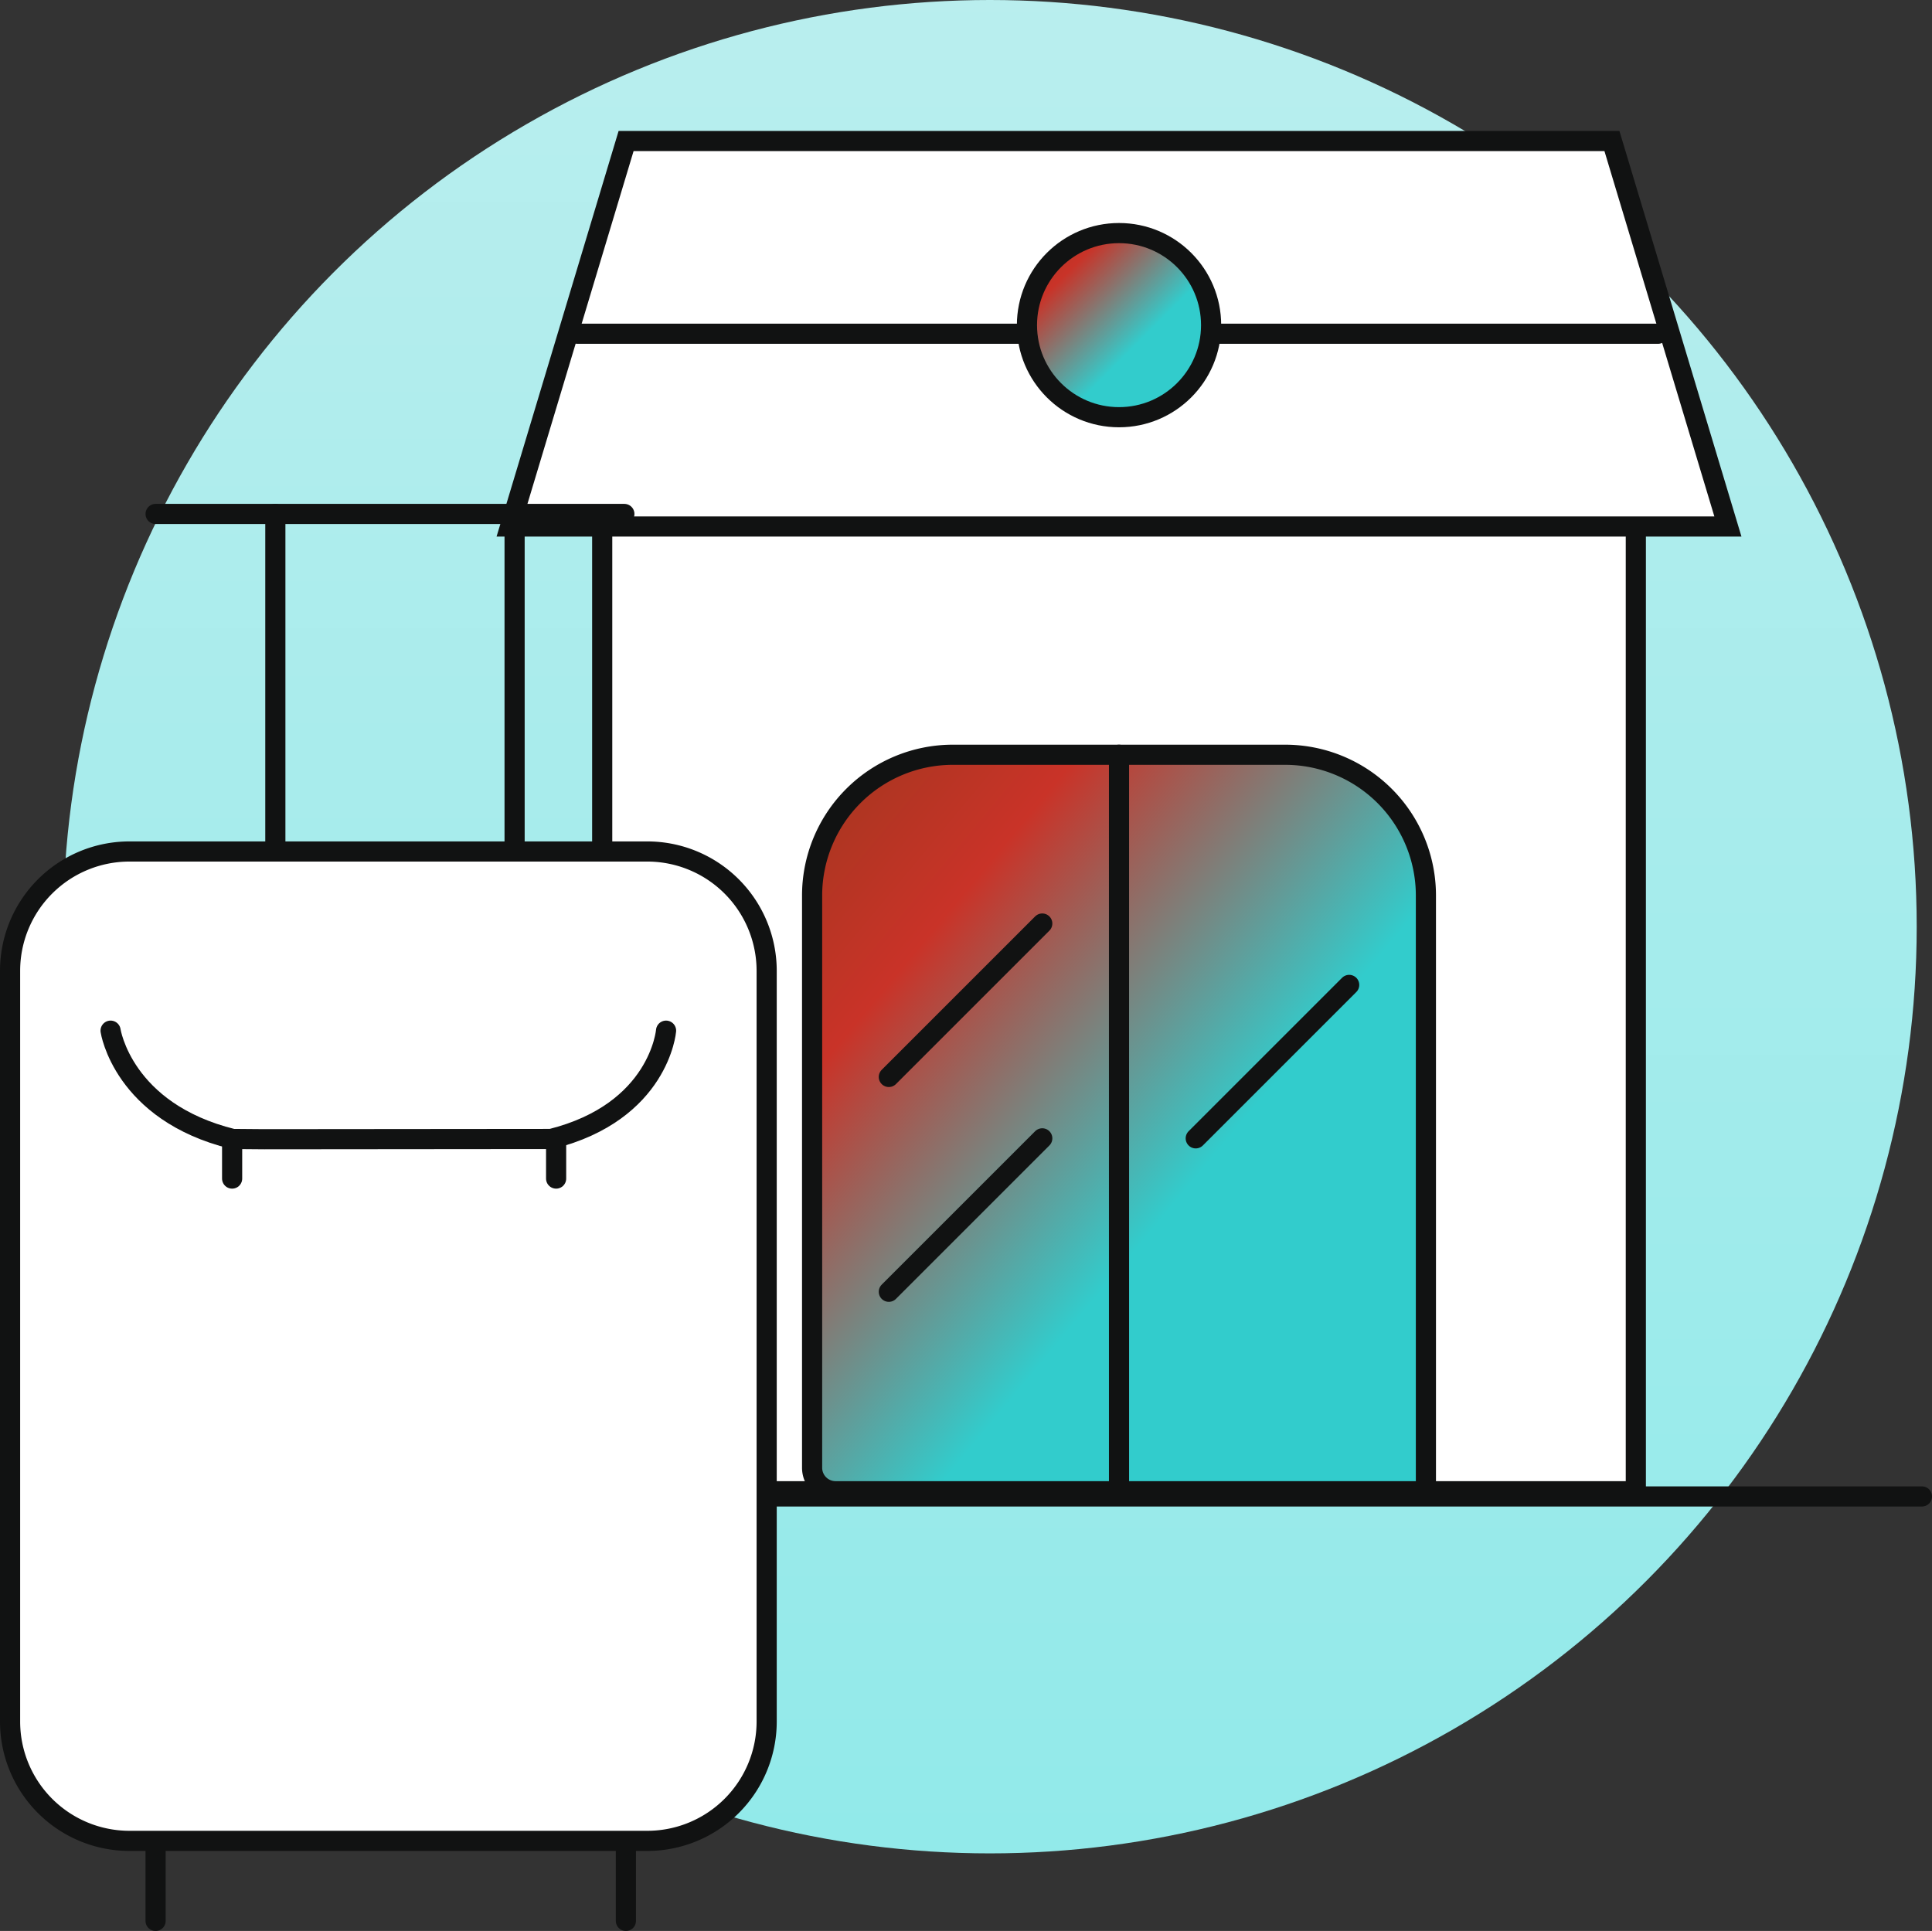 <svg xmlns="http://www.w3.org/2000/svg" xmlns:xlink="http://www.w3.org/1999/xlink" width="95.891" height="95.85" viewBox="0 0 95.891 95.85">
  <rect x="0" y="0" width="95.891" height="95.85" fill="#333333" stroke="none"/>
  <defs fill="#0f0303">
    <linearGradient id="linear-gradient" x1="0.5" x2="0.5" y2="1.364" gradientUnits="objectBoundingBox" fill="#0f0303">
      <stop offset="0" stop-color="#b9eeee" fill="#0f0303"/>
      <stop offset="1" stop-color="#83e8e8" fill="#0f0303"/>
    </linearGradient>
    <linearGradient id="linear-gradient-2" x2="1" y2="1" gradientUnits="objectBoundingBox" fill="#0f0303">
      <stop offset="0" stop-color="#a3361f" fill="#0f0303"/>
      <stop offset="0.216" stop-color="#c93328" fill="#0f0303"/>
      <stop offset="0.6" stop-color="#32cccc" fill="#0f0303"/>
      <stop offset="1" stop-color="#32cccc" fill="#0f0303"/>
    </linearGradient>
  </defs>
  <g id="Raggruppa_4685" data-name="Raggruppa 4685" transform="translate(-2248.905 -2399.026)">
    <g id="Raggruppa_4669" data-name="Raggruppa 4669" transform="translate(2252.038 2399.026)">
      <circle id="Ellisse_274" data-name="Ellisse 274" cx="46" cy="46" r="46" transform="translate(-0.001)" fill="url(#linear-gradient)"/>
    </g>
    <path id="Tracciato_6794" data-name="Tracciato 6794" d="M5480.542,3121.05h-80.259" transform="translate(-3136.245 -647.742)" fill="#fff" stroke="#111212" stroke-linecap="round" stroke-width="1"/>
    <g id="Raggruppa_4672" data-name="Raggruppa 4672" transform="translate(2272.456 2406.026)">
      <g id="Raggruppa_3242" data-name="Raggruppa 3242" transform="translate(1.768 0)">
        <rect id="Rettangolo_3709" data-name="Rettangolo 3709" width="51.302" height="50.268" transform="translate(4.57 16.756)" fill="#fff" stroke="#111212" stroke-linecap="round" stroke-width="1"/>
        <path id="Tracciato_6639" data-name="Tracciato 6639" d="M6.988,0H23.477a6.988,6.988,0,0,1,6.988,6.988v29.57H1.165A1.165,1.165,0,0,1,0,35.394V6.988A6.988,6.988,0,0,1,6.988,0Z" transform="translate(14.988 30.465)" stroke="#111212" stroke-width="1" fill="url(#linear-gradient-2)"/>
        <path id="Tracciato_6519" data-name="Tracciato 6519" d="M0,0V36.559" transform="translate(30.221 67.024) rotate(-180)" fill="none" stroke="#111212" stroke-linecap="round" stroke-width="1"/>
        <path id="Tracciato_6517" data-name="Tracciato 6517" d="M5.756,0H54.686l5.756,19.134H0Z" fill="#fff" stroke="#111212" stroke-linecap="round" stroke-width="1"/>
        <path id="Tracciato_6518" data-name="Tracciato 6518" d="M0,0V53.628" transform="translate(56.973 9.567) rotate(90)" fill="none" stroke="#111212" stroke-linecap="round" stroke-width="1"/>
      </g>
      <ellipse id="Ellisse_271" data-name="Ellisse 271" cx="4.57" cy="4.57" rx="4.57" ry="4.57" transform="translate(27.42 4.57)" stroke="#111212" stroke-width="1" fill="url(#linear-gradient-2)"/>
      <path id="Tracciato_6521" data-name="Tracciato 6521" d="M0,7.616,7.616,0" transform="translate(20.564 38.843)" fill="#fff" stroke="#111212" stroke-linecap="round" stroke-width="1"/>
      <path id="Tracciato_6522" data-name="Tracciato 6522" d="M0,7.616,7.616,0" transform="translate(20.564 49.506)" fill="#fff" stroke="#111212" stroke-linecap="round" stroke-width="1"/>
      <path id="Tracciato_6523" data-name="Tracciato 6523" d="M0,7.616,7.616,0" transform="translate(35.797 41.89)" fill="#fff" stroke="#111212" stroke-linecap="round" stroke-width="1"/>
    </g>
    <g id="Raggruppa_4678" data-name="Raggruppa 4678" transform="translate(2249.405 2424.538)">
      <path id="Tracciato_6512" data-name="Tracciato 6512" d="M4990.266,2587.624H4967" transform="translate(-4959.777 -2587.624)" fill="#fff" stroke="#111212" stroke-linecap="round" stroke-width="1"/>
      <line id="Linea_686" data-name="Linea 686" y2="16.926" transform="translate(25.041 0.001)" fill="none" stroke="#111212" stroke-linecap="round" stroke-width="1"/>
      <line id="Linea_687" data-name="Linea 687" y2="16.926" transform="translate(13.166 0.001)" fill="none" stroke="#111212" stroke-linecap="round" stroke-width="1"/>
      <line id="Linea_688" data-name="Linea 688" y2="4.153" transform="translate(30.565 65.686)" fill="none" stroke="#111212" stroke-linecap="round" stroke-width="1"/>
      <line id="Linea_689" data-name="Linea 689" y2="4.153" transform="translate(7.222 65.686)" fill="none" stroke="#111212" stroke-linecap="round" stroke-width="1"/>
      <path id="Tracciato_6513" data-name="Tracciato 6513" d="M5.926,0h25.7a5.926,5.926,0,0,1,5.926,5.926v37.26a5.926,5.926,0,0,1-5.926,5.926H5.926A5.926,5.926,0,0,1,0,43.186V5.926A5.926,5.926,0,0,1,5.926,0Z" transform="translate(0 16.755)" fill="#fff" stroke="#111212" stroke-width="1"/>
      <path id="Tracciato_6514" data-name="Tracciato 6514" d="M4985.565,2603.8s-.331,4.032-5.708,5.376l-14.23.013-1.566-.013c-5.466-1.344-6.066-5.376-6.066-5.376" transform="translate(-4953.006 -2578.151)" fill="none" stroke="#111212" stroke-linecap="round" stroke-width="1"/>
      <path id="Tracciato_6515" data-name="Tracciato 6515" d="M4961.73,2607.523v1.9" transform="translate(-4934.628 -2576.432)" fill="none" stroke="#111212" stroke-linecap="round" stroke-width="1"/>
      <path id="Tracciato_6516" data-name="Tracciato 6516" d="M4961.73,2607.523v1.9" transform="translate(-4950.709 -2576.432)" fill="none" stroke="#111212" stroke-linecap="round" stroke-width="1"/>
    </g>
  </g>
</svg>